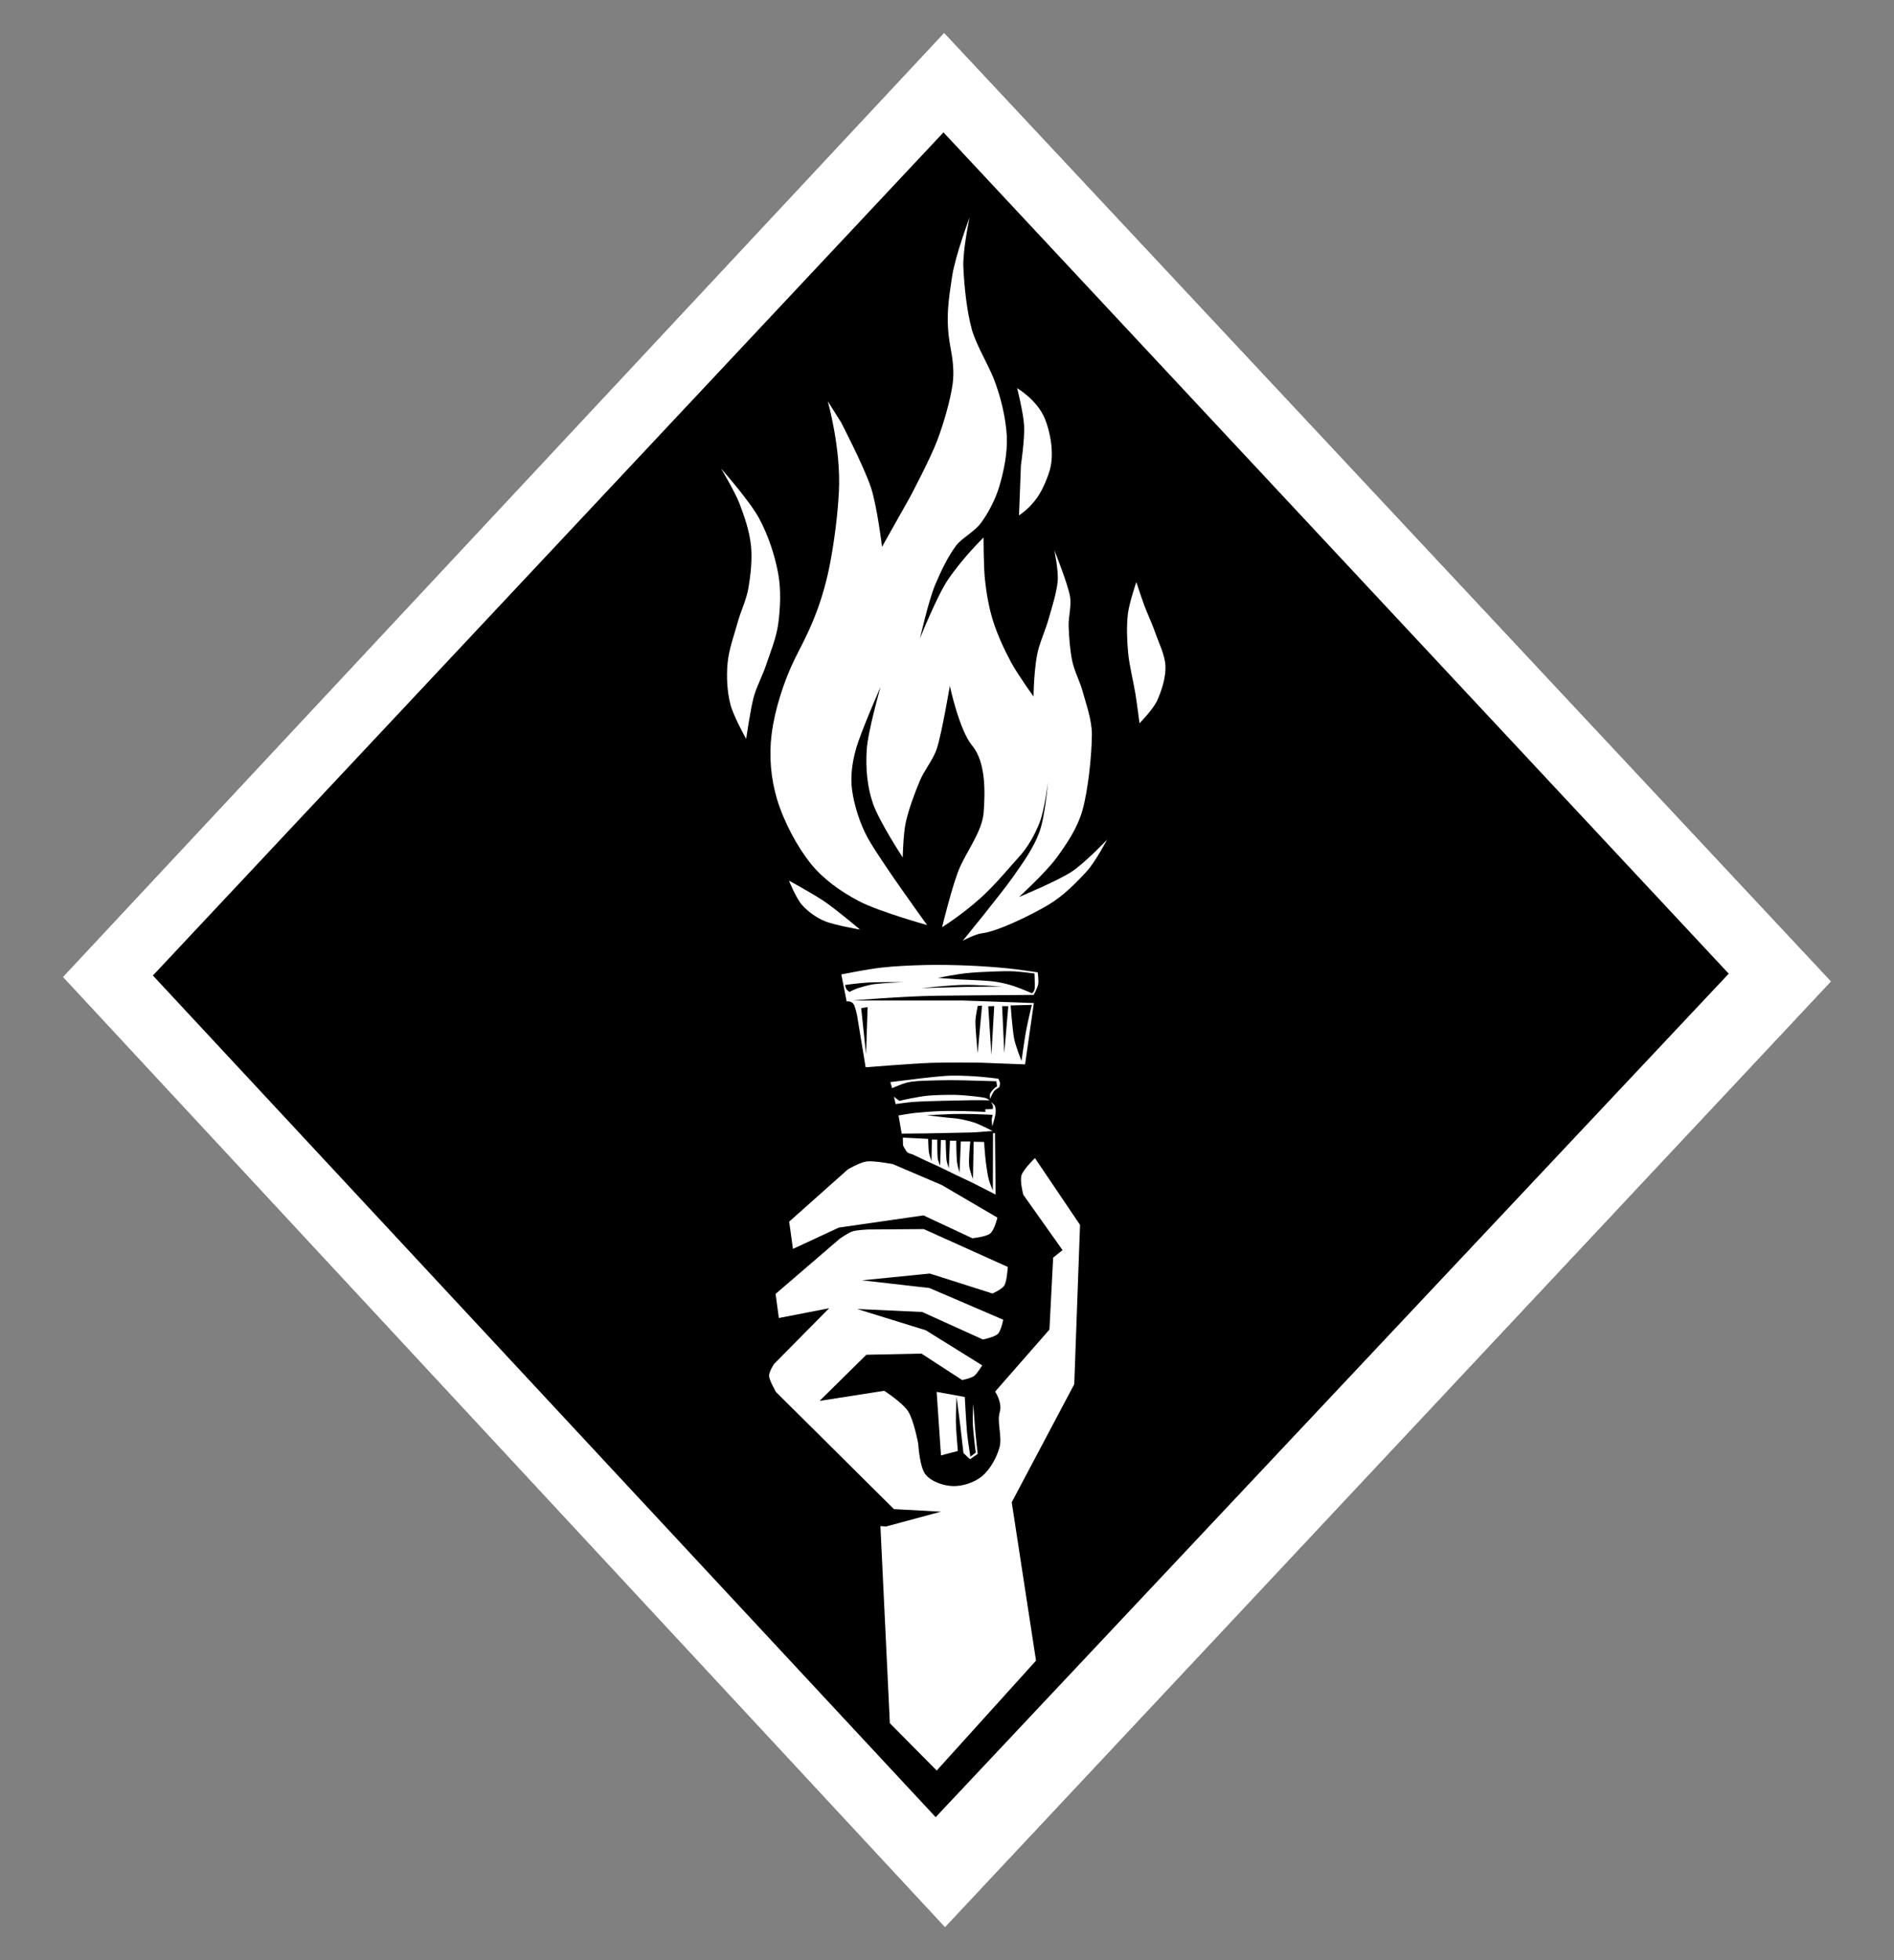 <svg width="58" height="60" viewBox="0 0 58 60" fill="none" xmlns="http://www.w3.org/2000/svg">
<rect x="0" y="0" width="58" height="60" fill="#808080" stroke="none"/>
<g clip-path="url(#clip0_57_287)">
<path fill-rule="evenodd" clip-rule="evenodd" d="M28.912 1.003L56.076 30.042L28.939 58.996L1.924 29.906L28.912 1.003Z" fill="black"/>
<path fill-rule="evenodd" clip-rule="evenodd" d="M28.912 1.003L56.076 30.042L28.939 58.996L1.924 29.906L28.912 1.003ZM4.682 29.86L28.653 55.623L52.939 29.804L28.892 4.052L4.682 29.86Z" fill="white"/>
<path fill-rule="evenodd" clip-rule="evenodd" d="M28.683 42.605L28.816 44.55L29.332 44.414C29.332 44.414 29.277 43.798 29.272 43.521C29.268 43.269 29.293 42.75 29.293 42.75C29.293 42.75 29.379 43.408 29.414 43.696C29.446 43.956 29.504 44.478 29.504 44.478L29.704 44.667L29.94 44.505C29.94 44.505 29.874 43.928 29.856 43.672C29.839 43.438 29.803 42.969 29.803 42.969C29.803 42.969 29.781 43.4 29.792 43.614C29.805 43.864 29.88 44.466 29.88 44.466L29.716 44.588C29.716 44.588 29.637 44.1 29.614 43.855C29.586 43.551 29.545 42.761 29.545 42.761L28.683 42.605Z" fill="white"/>
<path fill-rule="evenodd" clip-rule="evenodd" d="M27.375 46.194L23.763 42.609C23.763 42.609 23.558 42.255 23.551 42.118C23.545 41.995 23.7 41.754 23.7 41.754L25.391 40.045L23.851 40.344L23.751 39.606L25.713 37.919C25.713 37.919 25.962 37.74 26.105 37.693C26.253 37.646 26.596 37.634 26.596 37.634L28.288 37.622L30.862 38.781C30.862 38.781 30.837 39.208 30.759 39.343C30.688 39.466 30.393 39.594 30.393 39.594L28.473 38.983L26.396 39.19L28.463 39.426L30.721 40.396C30.721 40.396 30.66 40.729 30.557 40.83C30.453 40.931 30.101 41.002 30.101 41.002L28.241 40.16L26.247 40.068L28.35 40.719L30.078 41.793C30.078 41.793 29.93 42.039 29.836 42.114C29.746 42.186 29.464 42.243 29.464 42.243L28.219 41.434L26.53 41.469L25.098 42.881L27.079 42.572C27.079 42.572 27.638 42.934 27.812 43.204C27.985 43.474 28.119 44.192 28.119 44.192C28.119 44.192 28.16 44.907 28.339 45.13C28.518 45.353 28.892 45.481 29.183 45.489C29.474 45.497 29.849 45.38 30.085 45.176C30.321 44.973 30.512 44.635 30.606 44.312C30.7 43.989 30.523 43.535 30.614 43.23C30.703 42.936 30.474 42.597 30.474 42.597L32.137 40.698L32.251 38.497L32.538 38.266L31.336 36.57C31.336 36.57 31.223 36.147 31.284 35.968C31.346 35.785 31.693 35.449 31.693 35.449L33.074 37.494L32.897 42.371L30.982 45.984L31.726 50.832L28.685 54.196L27.25 52.747L26.961 46.714L27.136 46.725L28.815 46.272L27.375 46.194Z" fill="white"/>
<path fill-rule="evenodd" clip-rule="evenodd" d="M24.283 38.229L25.688 37.576L28.28 37.203L29.776 37.903C29.776 37.903 30.197 37.861 30.325 37.755C30.453 37.65 30.544 37.271 30.544 37.271L28.84 36.274L27.338 35.632C27.338 35.632 26.76 35.524 26.546 35.551C26.331 35.578 25.965 35.794 25.965 35.794L24.167 37.394L24.283 38.229Z" fill="white"/>
<path fill-rule="evenodd" clip-rule="evenodd" d="M27.32 33.309L27.264 33.123L28.261 33.001C28.261 33.001 28.883 32.928 29.13 32.925C29.878 32.915 30.572 33.02 30.572 33.02C30.572 33.02 30.618 33.104 30.623 33.148C30.627 33.189 30.6 33.282 30.6 33.282C30.6 33.282 30.48 33.35 30.439 33.403C30.392 33.462 30.32 33.638 30.32 33.638C30.32 33.638 30.303 33.529 30.321 33.479C30.341 33.427 30.401 33.362 30.436 33.325C30.463 33.295 30.532 33.252 30.532 33.252L30.512 33.097C30.512 33.097 29.825 33.077 29.519 33.069C29.241 33.062 28.958 33.062 28.686 33.07C28.42 33.077 28.142 33.079 27.888 33.114C27.675 33.143 27.32 33.309 27.32 33.309Z" fill="white"/>
<path fill-rule="evenodd" clip-rule="evenodd" d="M27.375 33.57L27.542 33.697C27.542 33.697 27.781 33.641 27.902 33.619C28.053 33.592 28.263 33.55 28.445 33.535C28.669 33.518 29.007 33.509 29.246 33.513C29.458 33.517 29.723 33.546 29.88 33.563C29.983 33.574 30.116 33.593 30.187 33.613C30.231 33.625 30.305 33.68 30.305 33.68C30.305 33.68 29.95 33.675 29.773 33.677C29.533 33.68 29.167 33.687 28.868 33.695C28.571 33.704 28.218 33.712 27.978 33.729C27.794 33.742 27.427 33.796 27.427 33.796L27.375 33.57Z" fill="white"/>
<path fill-rule="evenodd" clip-rule="evenodd" d="M27.612 34.7L27.516 34.145C27.516 34.145 27.853 34.084 28.024 34.066C28.238 34.044 28.546 34.02 28.797 34.011C29.041 34.002 29.301 34.007 29.531 34.011C29.746 34.015 30.177 34.035 30.177 34.035L30.169 33.956L30.403 33.948C30.403 33.948 30.414 33.873 30.404 33.837C30.395 33.802 30.344 33.735 30.344 33.735C30.344 33.735 30.426 33.788 30.451 33.825C30.475 33.861 30.486 33.911 30.49 33.957C30.495 34.009 30.489 34.085 30.478 34.138C30.461 34.226 30.388 34.48 30.388 34.48C30.388 34.48 30.371 34.344 30.37 34.288C30.37 34.233 30.398 34.125 30.398 34.125C30.398 34.125 30.013 34.106 29.821 34.102C29.619 34.097 29.397 34.095 29.185 34.1C28.944 34.106 28.379 34.138 28.379 34.138C28.379 34.138 28.792 34.186 28.964 34.206C29.114 34.223 29.265 34.228 29.412 34.256C29.567 34.286 29.753 34.331 29.893 34.383C30.06 34.446 30.397 34.62 30.397 34.62L29.787 34.664L29.013 34.68L28.328 34.694L27.612 34.7Z" fill="white"/>
<path fill-rule="evenodd" clip-rule="evenodd" d="M27.647 34.823L28.423 34.861C28.423 34.861 28.429 35.103 28.436 35.184C28.44 35.237 28.448 35.29 28.461 35.342C28.476 35.402 28.524 35.54 28.524 35.54L28.537 34.882L28.703 34.885C28.703 34.885 28.7 35.319 28.715 35.451C28.723 35.53 28.791 35.679 28.791 35.679L28.812 34.895L28.96 34.899C28.96 34.899 28.968 35.355 28.984 35.498C28.994 35.587 29.055 35.758 29.055 35.758L29.09 34.916L29.283 34.917C29.283 34.917 29.288 35.387 29.304 35.55C29.316 35.666 29.383 35.893 29.383 35.893L29.424 34.941L29.713 34.94C29.713 34.94 29.69 35.158 29.685 35.267C29.68 35.396 29.664 35.574 29.682 35.712C29.7 35.842 29.794 36.092 29.794 36.092L29.817 34.948L30.136 34.955C30.136 34.955 30.164 35.371 30.188 35.563C30.211 35.745 30.243 35.959 30.279 36.105C30.308 36.22 30.404 36.438 30.404 36.438L30.409 34.687L30.469 34.683L30.489 36.566C30.489 36.566 29.978 36.303 29.776 36.203C29.61 36.121 29.442 36.046 29.276 35.966C29.108 35.885 28.926 35.793 28.771 35.719C28.63 35.652 28.483 35.589 28.345 35.525C28.211 35.463 27.943 35.335 27.943 35.335C27.943 35.335 27.825 35.308 27.782 35.268C27.734 35.222 27.653 35.06 27.653 35.06L27.647 34.823Z" fill="white"/>
<path fill-rule="evenodd" clip-rule="evenodd" d="M25.764 29.827C25.764 29.827 26.573 29.664 26.983 29.619C27.412 29.571 27.893 29.55 28.337 29.539C28.775 29.529 29.233 29.539 29.651 29.556C30.049 29.572 30.489 29.604 30.844 29.639C31.157 29.669 31.778 29.764 31.778 29.764C31.778 29.764 31.812 30.008 31.793 30.121C31.774 30.235 31.655 30.454 31.655 30.454C31.655 30.454 29.651 30.468 28.725 30.479C27.603 30.493 26.117 30.625 26.117 30.625L29.459 30.625L31.66 30.703L31.391 32.581L30.01 32.528C30.01 32.528 28.99 32.515 28.5 32.534C27.923 32.556 26.508 32.669 26.508 32.669L26.244 31.067C26.244 31.067 26.188 30.815 26.143 30.741C26.073 30.627 25.927 30.655 25.927 30.655L25.764 29.827ZM30.263 30.803L30.36 32.293L30.446 30.797L30.263 30.803ZM30.688 30.798L30.754 32.231L30.877 30.8L30.688 30.798ZM30.949 30.776C30.949 30.776 31.002 31.514 31.057 31.797C31.103 32.03 31.281 32.474 31.281 32.474C31.281 32.474 31.37 31.831 31.423 31.545C31.471 31.281 31.598 30.759 31.598 30.759L30.949 30.776ZM31.602 30.404C31.602 30.404 31.675 30.361 31.686 30.252C31.695 30.154 31.679 29.798 31.679 29.798C31.679 29.798 31.28 29.747 31.077 29.734C30.867 29.721 30.641 29.73 30.423 29.738C30.169 29.748 29.835 29.761 29.552 29.793C29.272 29.825 28.719 29.932 28.719 29.932C28.719 29.932 29.147 29.966 29.361 29.979C29.581 29.992 29.841 29.998 30.039 30.011C30.209 30.023 30.38 30.031 30.548 30.06C30.719 30.09 30.895 30.134 31.062 30.189C31.238 30.246 31.602 30.404 31.602 30.404ZM26.372 30.858L26.521 32.274L26.569 30.827L26.372 30.858ZM29.942 30.79C29.942 30.79 29.87 31.111 29.87 31.275C29.869 31.516 29.939 32.239 29.939 32.239L30.073 30.78L29.942 30.79ZM28.216 30.247C28.216 30.247 29.167 30.218 29.579 30.209C29.948 30.202 30.685 30.198 30.685 30.198C30.685 30.198 29.892 30.139 29.495 30.147C29.084 30.155 28.216 30.247 28.216 30.247ZM26.011 30.363C26.011 30.363 26.174 30.28 26.261 30.252C26.387 30.213 26.593 30.148 26.764 30.125C26.999 30.093 27.67 30.06 27.67 30.06C27.67 30.06 26.892 30.059 26.593 30.074C26.353 30.086 25.877 30.149 25.877 30.149C25.877 30.149 25.897 30.242 25.92 30.278C25.942 30.313 26.011 30.363 26.011 30.363Z" fill="white"/>
<path fill-rule="evenodd" clip-rule="evenodd" d="M25.69 15.039C25.652 15.803 25.533 16.671 25.406 17.314C25.118 18.763 24.609 19.619 24.348 20.149C23.991 20.876 23.721 21.749 23.63 22.47C23.545 23.136 23.605 23.835 23.799 24.477C23.998 25.138 24.409 25.915 24.826 26.433C25.218 26.919 25.751 27.293 26.303 27.584C26.897 27.898 28.391 28.317 28.391 28.317C28.391 28.317 26.962 26.349 26.579 25.66C26.327 25.206 26.155 24.635 26.093 24.181C26.037 23.769 26.098 23.339 26.209 22.938C26.354 22.412 26.967 21.024 26.967 21.024C26.967 21.024 26.58 22.361 26.541 22.958C26.506 23.509 26.554 24.083 26.736 24.604C26.929 25.155 27.644 26.248 27.644 26.248C27.644 26.248 27.659 25.522 27.738 25.17C27.825 24.779 28.009 24.28 28.168 23.901C28.315 23.552 28.581 23.257 28.695 22.896C28.848 22.411 29.087 20.993 29.087 20.993C29.087 20.993 29.372 22.344 29.771 22.824C30.2 23.339 30.168 24.286 30.121 24.881C30.078 25.426 29.628 26.029 29.403 26.527C29.176 27.029 28.85 28.38 28.85 28.38C28.85 28.38 29.432 28.024 30.03 27.486C30.495 27.068 30.971 26.481 31.189 26.247C31.475 25.94 31.688 25.554 31.839 25.169C31.989 24.784 32.092 23.937 32.092 23.937C32.092 23.937 32.006 24.991 31.828 25.474C31.65 25.958 31.328 26.407 31.024 26.839C30.633 27.392 29.484 28.794 29.484 28.794C29.484 28.794 29.863 28.592 30.072 28.568C30.545 28.513 31.574 28.012 32.111 27.693C32.562 27.425 32.996 26.985 33.294 26.654C33.546 26.374 33.902 25.702 33.902 25.702C33.902 25.702 33.224 26.418 32.814 26.685C32.365 26.977 31.207 27.456 31.207 27.456C31.207 27.456 32.025 26.706 32.347 26.267C32.67 25.828 32.99 25.35 33.143 24.821C33.324 24.191 33.434 23.091 33.437 22.483C33.439 22.037 33.257 21.547 33.157 21.174C33.072 20.858 32.907 20.565 32.838 20.245C32.766 19.912 32.738 19.51 32.725 19.176C32.714 18.864 32.822 18.547 32.764 18.24C32.691 17.851 32.287 16.839 32.287 16.839C32.287 16.839 32.417 17.468 32.39 17.783C32.361 18.135 32.208 18.605 32.111 18.948C32.025 19.251 31.895 19.54 31.807 19.842C31.66 20.352 31.65 21.321 31.65 21.321C31.65 21.321 31.158 20.637 30.96 20.268C30.753 19.882 30.544 19.431 30.411 19.008C30.281 18.593 30.204 18.147 30.161 17.728C30.119 17.318 30.12 16.453 30.12 16.453C30.12 16.453 29.513 17.039 29.038 17.731C28.696 18.231 28.174 19.537 28.174 19.537C28.174 19.537 28.436 18.376 28.643 17.888C28.837 17.43 29.041 17.021 29.275 16.706C29.45 16.471 29.841 16.281 30.047 15.998C30.269 15.694 30.487 15.279 30.605 14.879C30.736 14.437 30.858 13.86 30.831 13.344C30.802 12.796 30.642 12.124 30.431 11.592C30.255 11.147 29.885 10.54 29.759 10.079C29.604 9.51 29.529 8.779 29.501 8.175C29.478 7.664 29.692 6.653 29.692 6.653C29.692 6.653 29.251 7.834 29.158 8.452C29.06 9.111 28.941 9.75 29.102 10.605C29.174 10.981 29.226 11.372 29.173 11.751C29.106 12.23 28.912 12.922 28.701 13.482C28.483 14.059 27.866 15.217 27.866 15.217L27.01 16.739C27.01 16.739 26.863 15.507 26.671 14.922C26.461 14.286 25.753 12.922 25.753 12.922L25.347 12.279C25.347 12.279 25.756 13.707 25.69 15.039Z" fill="white"/>
<path fill-rule="evenodd" clip-rule="evenodd" d="M31.205 15.775L31.264 14.239C31.264 14.239 31.384 13.422 31.361 13.028C31.34 12.638 31.147 11.88 31.147 11.88C31.147 11.88 31.762 12.24 31.998 12.819C32.168 13.234 32.285 13.878 32.153 14.371C32.098 14.574 31.937 14.989 31.755 15.241C31.496 15.6 31.205 15.775 31.205 15.775Z" fill="white"/>
<path fill-rule="evenodd" clip-rule="evenodd" d="M34.798 17.817C34.798 17.817 34.578 18.458 34.539 18.792C34.497 19.151 34.509 19.582 34.546 19.975C34.584 20.383 34.712 20.876 34.77 21.237C34.818 21.537 34.896 22.14 34.896 22.14C34.896 22.14 35.314 21.711 35.436 21.444C35.568 21.155 35.7 20.75 35.691 20.404C35.681 20.059 35.487 19.682 35.379 19.371C35.281 19.089 35.142 18.798 35.045 18.539C34.956 18.301 34.798 17.817 34.798 17.817Z" fill="white"/>
<path fill-rule="evenodd" clip-rule="evenodd" d="M26.337 28.454C26.337 28.454 25.629 27.857 25.266 27.607C24.914 27.365 24.161 26.957 24.161 26.957C24.161 26.957 24.375 27.489 24.556 27.695C24.737 27.901 24.986 28.081 25.247 28.192C25.544 28.319 26.337 28.454 26.337 28.454Z" fill="white"/>
<path fill-rule="evenodd" clip-rule="evenodd" d="M22.85 22.617C22.85 22.617 22.455 21.922 22.361 21.538C22.266 21.151 22.243 20.708 22.281 20.294C22.32 19.878 22.488 19.419 22.594 19.037C22.691 18.689 22.857 18.359 22.918 18.003C22.985 17.612 23.042 17.123 22.996 16.69C22.949 16.256 22.794 15.795 22.641 15.403C22.495 15.03 22.079 14.339 22.079 14.339C22.079 14.339 22.95 15.322 23.242 15.859C23.529 16.386 23.733 17.02 23.831 17.559C23.923 18.062 23.895 18.623 23.832 19.093C23.773 19.535 23.578 20 23.453 20.375C23.343 20.704 23.169 21.01 23.079 21.345C22.979 21.718 22.85 22.617 22.85 22.617Z" fill="white"/>
</g>
<defs>
<clipPath id="clip0_57_287">
<rect width="56.757" height="60" fill="white" transform="translate(0.622)"/>
</clipPath>
</defs>
</svg>

